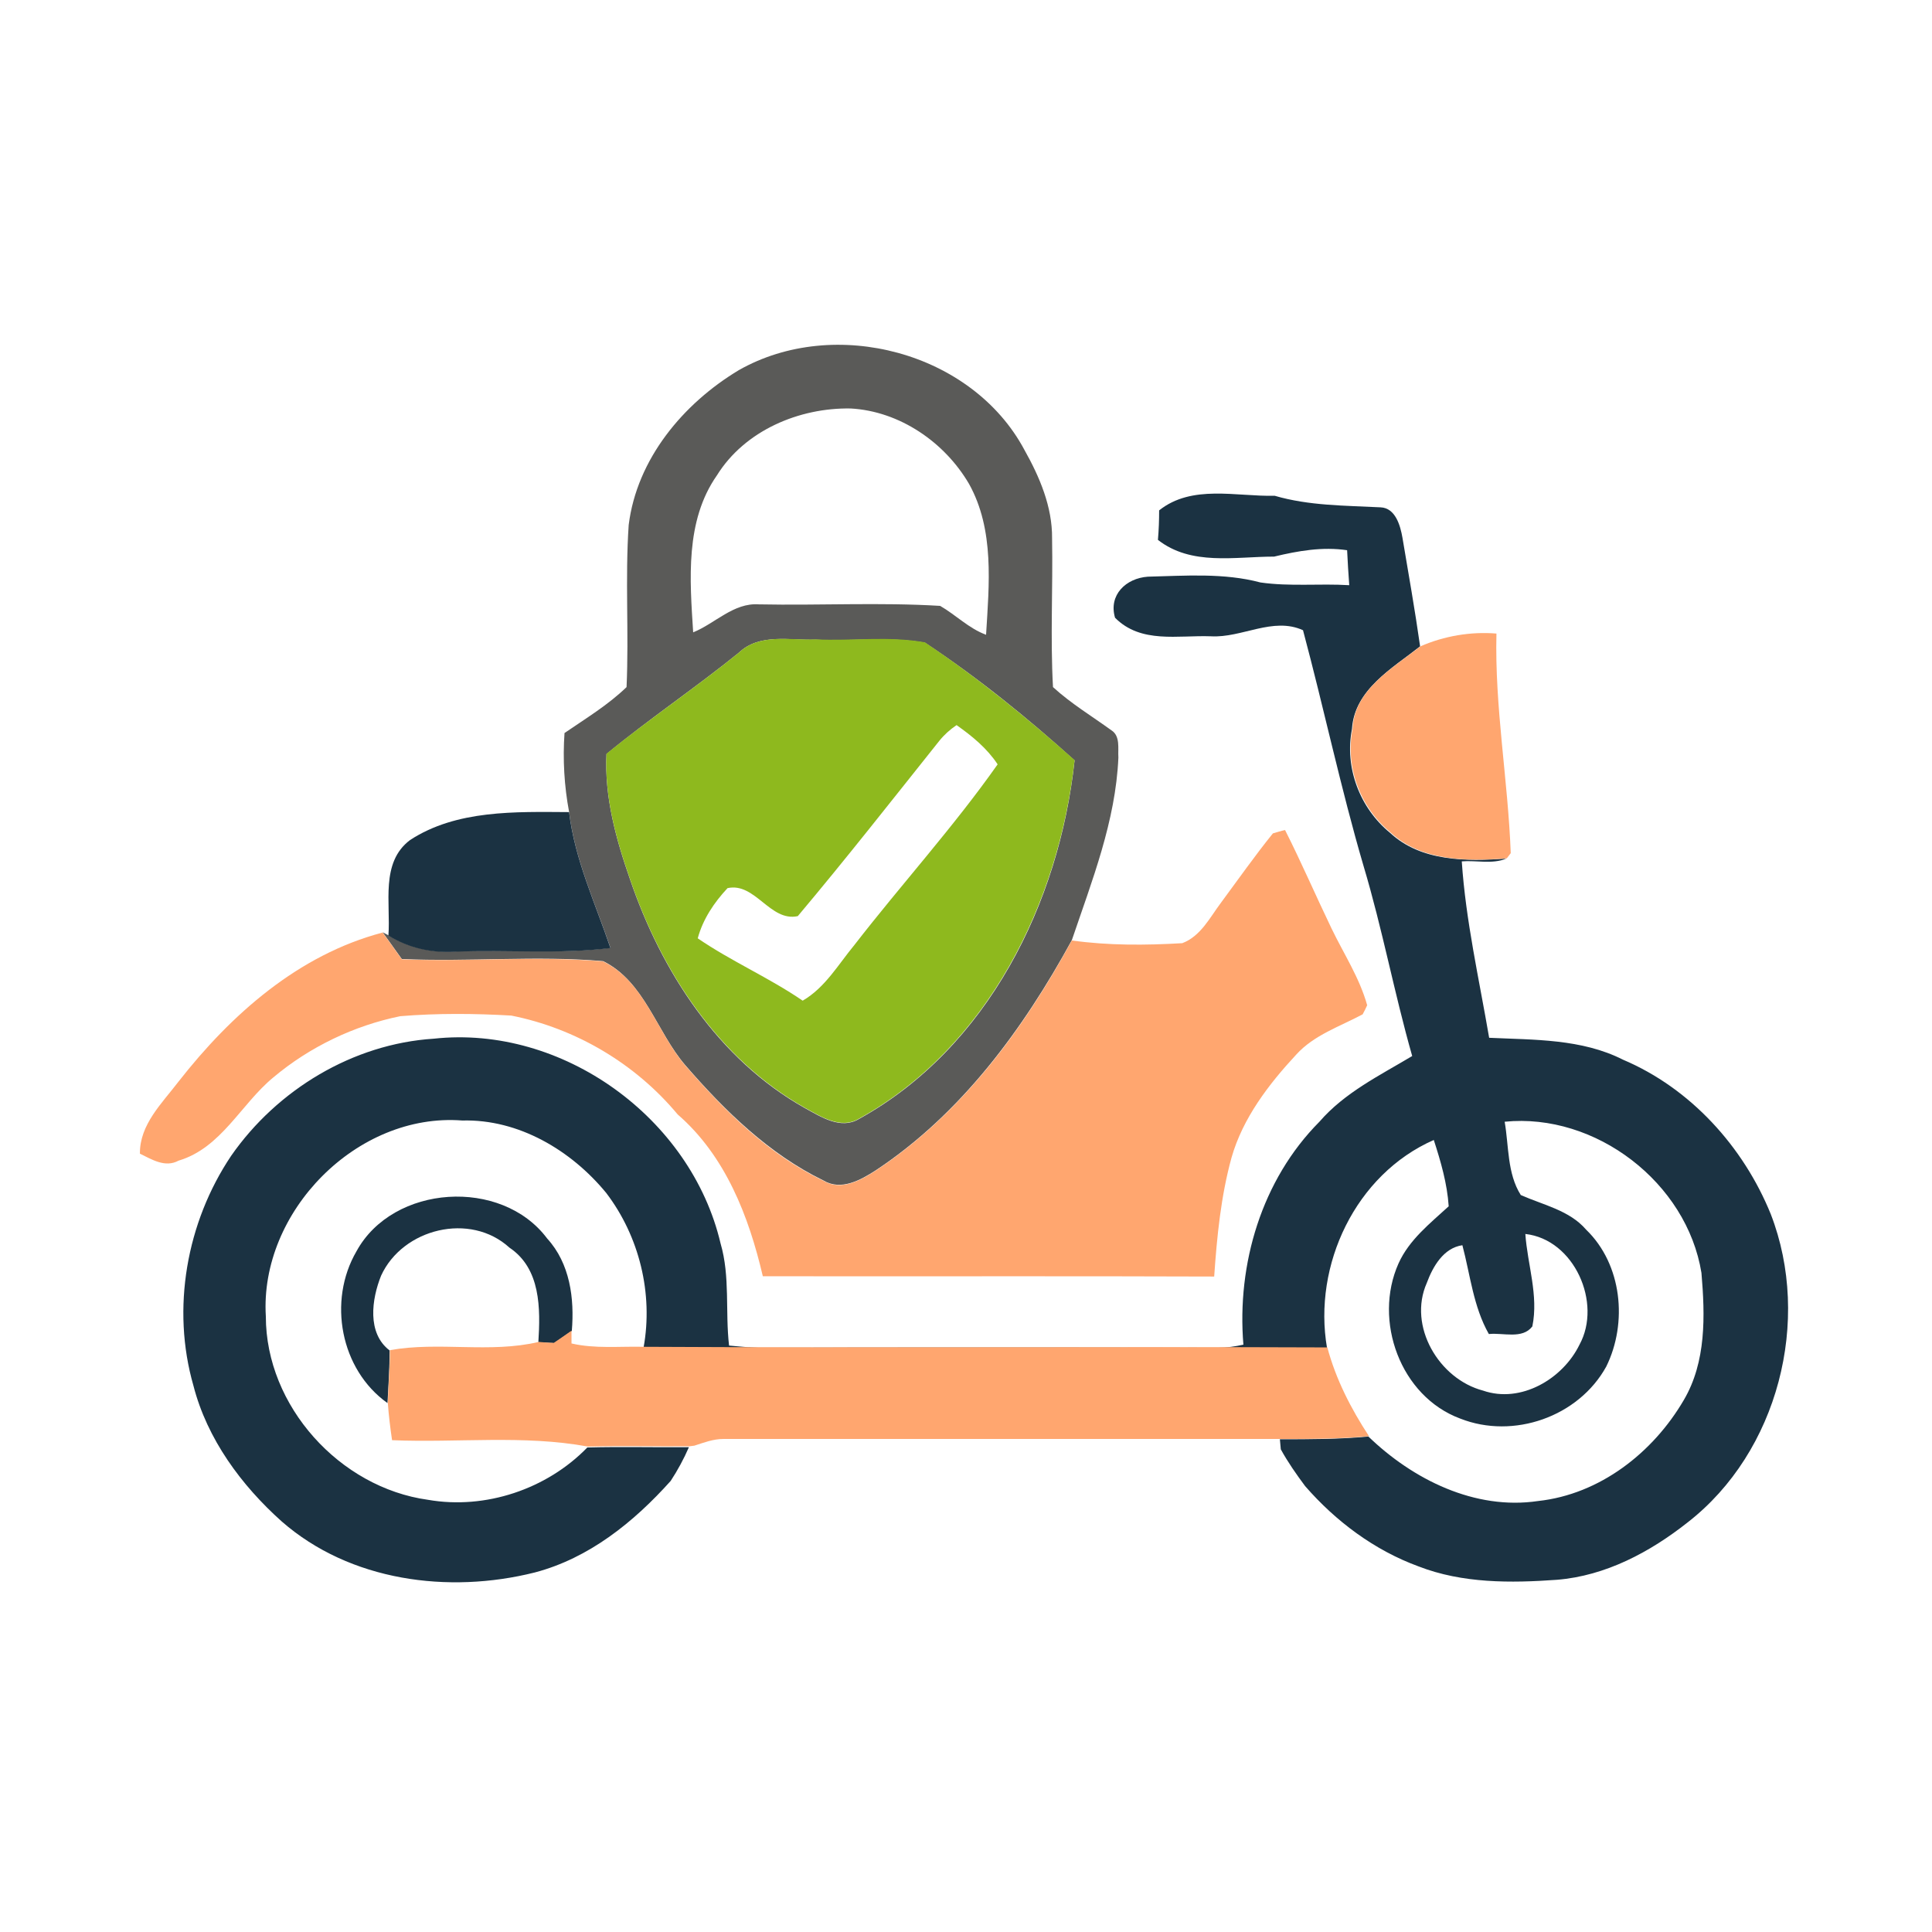<?xml version="1.0" encoding="utf-8"?>
<!-- Generator: Adobe Illustrator 23.0.0, SVG Export Plug-In . SVG Version: 6.00 Build 0)  -->
<svg version="1.1" id="Layer_1" xmlns="http://www.w3.org/2000/svg" xmlns:xlink="http://www.w3.org/1999/xlink" x="0px" y="0px"
	 viewBox="0 0 635.2 635.2" style="enable-background:new 0 0 635.2 635.2;" xml:space="preserve">
<style type="text/css">
	.st0{fill:#5A5A58;}
	.st1{fill:#1B3242;}
	.st2{fill:#ffa66f;}
	.st3{fill:#8EB91E;}
</style>
<g>
	<g>
		<g>
			<path class="st0" d="M242.9,121.7c31.5-17.9,76.7-6,93.9,26.2c5,8.9,9.2,18.7,9.1,29.1c0.3,16.3-0.6,32.6,0.3,48.9
				c5.9,5.4,12.7,9.5,19.2,14.2c3,1.9,2.1,6,2.3,9c-0.9,20.9-8.7,40.5-15.3,60c-16,29.3-36.4,57.1-64.5,75.7
				c-5,3.2-11.4,6.8-17.2,3.3c-17.9-8.7-32.5-23-45.4-37.9c-9.4-10.9-13.4-27.5-27-34.2c-22-1.9-44.1,0.3-66.2-0.7
				c-2.1-2.9-4.2-5.9-6.3-8.8l1.9,1c6.6,4,14.3,5.8,22,5.3c17-0.7,34.1,1,51-1.2c-5-14.7-11.7-29-13.6-44.7
				c-1.6-8.5-2.1-17.3-1.5-25.9c7-4.8,14.3-9.2,20.4-15.1c0.8-17.8-0.5-35.6,0.7-53.3C209.4,150.9,224.6,132.7,242.9,121.7z
				 M235.7,156.3c-10.5,15-8.9,34.3-7.8,51.6c7.2-2.9,13.3-9.8,21.6-9.2c19.8,0.4,39.8-0.7,59.6,0.5c5.2,3,9.4,7.4,15.1,9.5
				c1-16.6,2.8-34.5-5.6-49.6c-8-13.7-22.8-23.9-38.9-24.8C262.8,134,244.9,141.5,235.7,156.3z M242.9,214.6
				c-14.2,11.5-29.4,21.7-43.5,33.3c-0.7,14.1,3.1,27.9,7.7,41.1c10.3,30.3,29,59.3,57.5,75.3c5.3,2.9,11.8,7.2,17.8,3.6
				c42.4-23.4,65.9-71.1,70.9-117.9c-15.5-14-31.8-27.2-49.2-38.7c-11.8-2.1-24-0.4-36-1C259.7,210.6,249.7,208.1,242.9,214.6z"/>
		</g>
	</g>
	<g>
		<g>
			<path class="st1" d="M381.1,167.8c10.8-8.6,25.3-4.5,38-4.8c11.3,3.3,23.1,3.2,34.8,3.8c4.9,0.2,6.5,6,7.2,10
				c2,11.9,4.1,23.7,5.8,35.7c-9.1,7.2-21.6,14.2-22.4,27.2c-2.5,12.7,2.6,26,12.5,34.1c10.2,9.5,25.1,9.4,38.2,8.5
				c-4.6,1.9-9.8,0.5-14.6,0.9c1.3,19.5,5.7,38.7,9,58c14.8,0.7,30.4,0.3,44,7.2c22.2,9.4,39.6,28.6,48.6,50.8
				c13.5,34.9,2.4,78.2-27.3,101.3c-12.4,9.8-27,17.6-43,18.9c-15.2,1.1-31.1,1.2-45.5-4.4c-14.5-5.3-27.2-14.8-37.3-26.4
				c-2.9-3.9-5.7-7.9-8-12.1c-0.1-0.8-0.2-2.5-0.3-3.3c9.7,0,19.4,0,29.1-0.9c14.6,14.1,35,24.3,55.8,21.2
				c20.3-2.2,37.8-15.9,47.9-33.2c7.4-12.6,7-27.7,5.8-41.8c-4.8-29.7-34.8-52.7-64.7-49.7c1.4,8,0.8,17,5.3,24.1
				c7.4,3.3,16,5,21.5,11.4c11.8,11.4,13.7,30.6,6.6,45c-9.1,16.5-30.5,24-48,17.1c-19.7-7.3-28.7-32.2-20.3-51
				c3.5-7.8,10.4-13.2,16.5-18.8c-0.5-7.5-2.6-14.7-4.9-21.8c-25.7,11.3-39.8,41.1-35.1,68.4c-74.9-0.3-149.8,0.2-224.7-0.2
				c3.2-17.7-1.4-36.5-12.3-50.8c-11.5-14-28.8-24.3-47.3-23.8c-34.6-2.7-66.7,30-64.6,64.4c0,29.5,24.3,56.3,53.3,60.3
				c18.9,3.3,39.1-3.5,52.4-17.2c11.1-0.3,22.2,0,33.4-0.1c-1.7,3.9-3.7,7.6-6,11.1c-12.1,13.5-26.8,25.4-44.7,30.1
				c-28.3,7.1-60.7,2.9-83.2-16.8c-13.3-11.9-24.5-27.1-29-44.6c-7.3-25.4-2.3-53.7,12.4-75.6c15.1-21.7,40-36.8,66.6-38.5
				c42.3-4.6,84.6,26,94.3,67.3c3.2,10.9,1.5,22.4,2.8,33.6c3.2,0.3,6.5,0.6,9.7,0.7c50.4-0.1,100.7-0.1,151.1,0
				c2.8,0,5.5-0.4,8.3-1c-2.2-26.5,6-54.2,25-73.3c8.3-9.6,19.8-15.2,30.5-21.6c-5.9-20.7-9.8-41.8-16-62.5
				c-7.5-25.6-13-51.7-19.9-77.5c-9.9-4.5-20.1,2.6-30.3,2c-10.8-0.4-23,2.5-31.5-6.1c-2.2-7.5,3.6-13,10.8-13.5
				c12.3-0.3,25-1.3,37,1.9c9.7,1.4,19.5,0.3,29.2,0.9c-0.3-3.8-0.5-7.7-0.7-11.5c-8.1-1.2-16.1,0.2-24,2.1
				c-12.9,0-27.2,3.1-38.2-5.5C381,174.1,381.1,170.9,381.1,167.8z M501.5,405.7c0.7,10.1,4.4,20.2,2.3,30.4
				c-3.3,4.3-9.6,2-14.3,2.5c-5.1-9-6.1-19.4-8.7-29.2c-6.2,0.9-9.7,7-11.7,12.4c-6.3,14.2,4,31.6,18.5,35.4
				c12.4,4.3,26.2-3.8,31.7-15.1C526.8,428.4,517.6,407.5,501.5,405.7z"/>
		</g>
		<path class="st1" d="M134.8,276.2c15.3-10,34.7-9.3,52.3-9.2c1.9,15.7,8.6,29.9,13.6,44.7c-16.9,2.1-34,0.5-51,1.2
			c-7.7,0.5-15.4-1.2-22-5.3C128.5,297,125,283.6,134.8,276.2z"/>
		<path class="st1" d="M117.2,411.4c12-22,47.7-24.3,62.7-4.2c7.5,8.2,9,19.7,8.1,30.4c-2,1.3-3.9,2.7-5.8,4
			c-1.3-0.1-3.9-0.2-5.2-0.3c0.7-11.1,0.8-24.2-9.5-31.1c-12.9-11.8-35.1-6.3-42.2,9.2c-3.1,7.7-4.7,18.9,2.8,24.6
			c0,5.8-0.4,11.6-0.7,17.3C111.9,450.3,107.7,427.7,117.2,411.4z"/>
	</g>
	<g>
		<path class="st2" d="M467,212.5c7.8-3.4,16.5-4.9,25-4.2c-0.6,24.2,3.8,48.1,4.7,72.2l-1.3,1.7c-13,1-28,1-38.2-8.5
			c-9.9-8.1-15-21.4-12.5-34.1C445.3,226.7,457.9,219.7,467,212.5z"/>
		<path class="st2" d="M418.5,274c1-0.3,3-0.9,4-1.1c5.4,10.7,10.1,21.6,15.3,32.4c4,8.3,9.2,16.2,11.7,25.2c-0.3,0.7-1.1,2.3-1.5,3
			c-7.5,4-16,6.8-21.8,13.2c-9.1,9.8-17.6,20.9-21.3,33.9c-3.5,12.7-4.8,26-5.7,39.1c-49.5-0.2-98.9,0-148.4-0.1
			c-4.6-19.7-12.3-39.6-28-53.2c-13.9-16.7-33.5-28.3-54.7-32.5c-12.1-0.7-24.3-0.8-36.5,0.2c-15.2,3.1-29.8,10.1-41.7,20.1
			c-10.7,8.8-17.1,23.2-31.2,27.4c-4.4,2.4-8.8-0.4-12.7-2.3c-0.1-9.6,7.3-16.6,12.7-23.7c17.3-22.1,39.4-41.7,67.1-49
			c2.1,2.9,4.2,5.8,6.3,8.8c22.1,0.9,44.2-1.2,66.2,0.7c13.6,6.6,17.6,23.2,27,34.2c12.9,14.9,27.4,29.3,45.4,37.9
			c5.8,3.5,12.2-0.1,17.2-3.3c28.1-18.6,48.6-46.4,64.5-75.7c12,1.7,24.3,1.6,36.3,0.9c6.1-2.3,9.1-8.5,12.8-13.4
			C407.2,289,412.6,281.3,418.5,274z"/>
		<path class="st2" d="M182.1,441.5c2-1.3,3.9-2.7,5.8-4c0,1.1,0,3.2,0,4.2c7.8,1.8,15.8,0.9,23.8,1.1c74.9,0.4,149.8-0.1,224.7,0.2
			c2.8,10.5,7.8,20.2,13.7,29.2c-9.7,0.9-19.4,0.9-29.1,0.9c-61,0-122.1,0-183.2,0c-3.3,0-6.4,1.2-9.5,2.2l-1.6,0.2
			c-11.1,0.1-22.2-0.2-33.4,0.1c-21.2-3.9-42.9-1.2-64.4-2.1c-0.6-4.1-1.1-8.2-1.4-12.3c0.2-5.8,0.7-11.6,0.7-17.3
			c16.2-2.9,32.8,1.1,48.9-2.7C178.3,441.3,180.8,441.5,182.1,441.5z"/>
	</g>
	<g>
		<g>
			<path class="st3" d="M242.9,214.6c6.8-6.5,16.8-4,25.2-4.4c12,0.6,24.1-1.2,36,1c17.3,11.6,33.6,24.8,49.2,38.7
				c-5.1,46.8-28.6,94.5-70.9,117.9c-6,3.6-12.5-0.7-17.8-3.6c-28.4-16-47.2-45-57.5-75.3c-4.6-13.2-8.4-27-7.7-41.1
				C213.6,236.3,228.7,226.1,242.9,214.6z M308.8,243.6c-15.4,19.3-30.6,38.7-46.5,57.6c-9.1,2-14-11.2-23.1-9.2
				c-4.4,4.7-8.1,10.2-9.8,16.5c11.1,7.6,23.4,12.9,34.5,20.5c7.4-4.3,11.7-11.9,17-18.3c15.5-20,32.6-38.8,47.1-59.4
				c-3.5-5.3-8.4-9.3-13.5-12.9C312.4,239.8,310.4,241.6,308.8,243.6z"/>
		</g>
	</g>
</g>
</svg>
